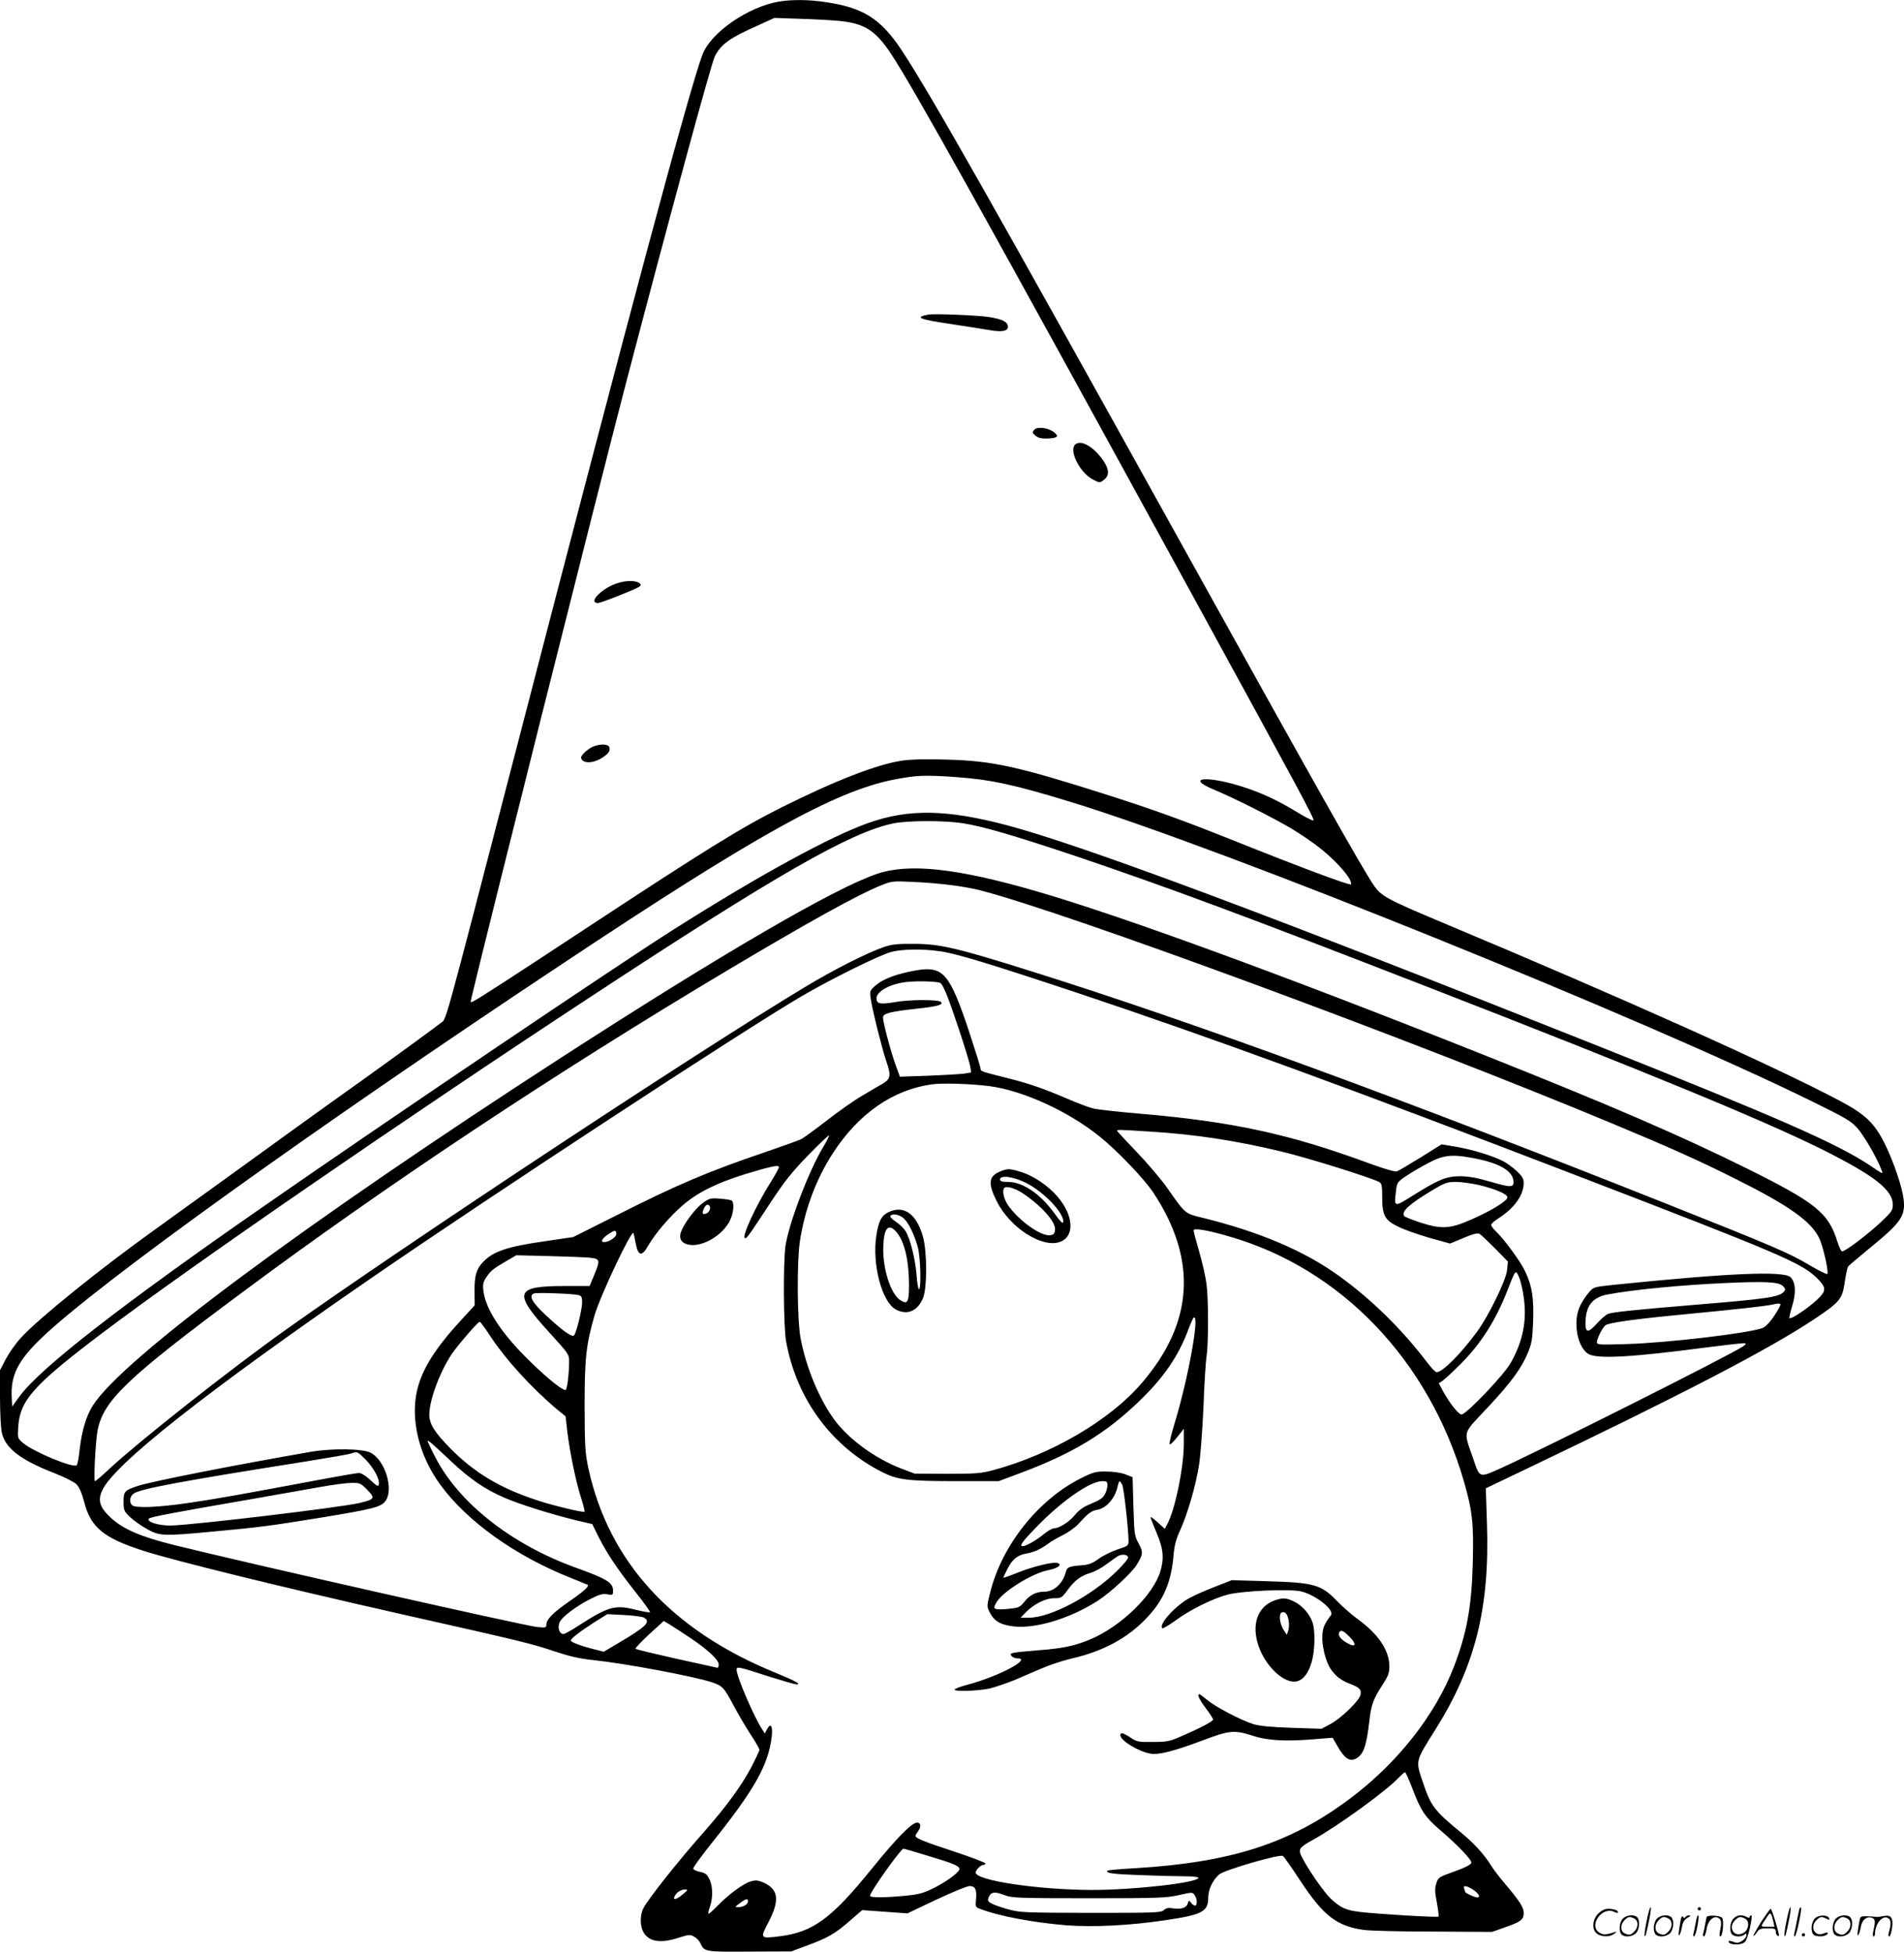 <svg version="1.0" xmlns="http://www.w3.org/2000/svg"
  viewBox="0 0 1170.877 1200.219"
 preserveAspectRatio="xMidYMid meet">
<g transform="translate(-0,1200.826) scale(0.1,-0.1)"
fill="#000000" stroke="none">
<path d="M4792 11999 c-191 -32 -421 -191 -472 -326 -82 -218 -450 -1589
-1134 -4228 -480 -1848 -437 -1694 -479 -1730 -19 -16 -232 -172 -473 -345
-242 -172 -595 -427 -785 -565 -190 -137 -415 -299 -499 -360 -330 -236 -712
-544 -820 -662 -31 -33 -72 -91 -93 -130 l-37 -71 0 -165 c0 -92 5 -189 11
-218 21 -96 113 -168 324 -250 61 -24 121 -54 135 -68 18 -18 33 -54 49 -114
40 -153 121 -218 365 -296 198 -63 850 -223 1571 -386 774 -174 817 -185 965
-235 82 -27 146 -42 225 -50 192 -20 612 -98 730 -136 67 -22 77 -32 136 -143
28 -53 75 -133 105 -179 30 -45 54 -88 54 -94 0 -6 -23 -55 -51 -109 -60 -113
-151 -238 -288 -394 -164 -185 -344 -413 -375 -472 -20 -40 -21 -105 -1 -143
32 -62 105 -75 218 -38 63 20 71 21 95 7 15 -8 33 -26 39 -41 26 -53 27 -53
302 -51 l257 1 99 37 c127 47 171 72 263 153 l74 64 139 -10 139 -10 177 84
c98 46 190 84 205 84 35 0 46 -21 40 -81 -4 -46 -3 -49 24 -59 117 -45 324
-84 528 -101 168 -13 393 -2 613 31 225 33 263 53 263 138 0 51 28 110 68 144
32 27 372 126 391 113 7 -4 54 -71 105 -149 145 -220 225 -282 394 -306 37 -5
229 -10 427 -10 l360 -2 74 26 c104 36 121 49 121 90 0 36 -23 71 -124 191
-28 33 -62 78 -76 100 -39 65 -106 139 -182 201 -169 139 -188 164 -238 312
-46 136 -48 125 78 326 244 389 334 748 316 1266 l-7 216 249 119 c956 457
1491 735 1769 920 159 106 174 124 189 227 7 47 16 90 20 96 3 6 64 58 134
115 193 158 221 197 208 302 -9 75 -59 223 -113 335 -65 131 -121 186 -283
271 -403 213 -1334 631 -2440 1094 -338 142 -376 162 -421 228 -71 103 -359
614 -1179 2092 -1166 2101 -1550 2779 -1727 3047 -126 190 -234 259 -463 293
-104 16 -206 17 -288 4z m365 -119 c159 -15 227 -58 324 -205 144 -220 575
-993 1859 -3340 662 -1210 745 -1364 737 -1372 -4 -3 -44 17 -89 44 -122 75
-217 120 -331 158 -226 75 -379 65 -191 -13 117 -48 365 -173 479 -241 55 -33
137 -89 181 -125 105 -85 192 -188 182 -216 -3 -10 -307 103 -723 270 -311
124 -492 190 -791 285 -534 170 -691 204 -965 212 -129 4 -225 2 -280 -6 -156
-23 -411 -122 -747 -290 -247 -124 -462 -257 -1217 -754 -442 -291 -631 -414
-672 -435 -18 -10 -20 -9 -17 6 72 311 785 3149 949 3777 263 1005 529 1985
551 2027 40 77 89 112 283 198 l83 38 147 -5 c80 -2 192 -8 248 -13z m718
-4650 c220 -16 363 -47 715 -155 943 -289 3516 -1329 4556 -1841 201 -99 238
-120 275 -162 40 -44 122 -185 148 -255 12 -32 16 -33 -69 24 -201 134 -557
291 -1695 744 -2001 797 -3153 1227 -3615 1349 -367 97 -603 101 -848 14 -232
-81 -673 -322 -1197 -654 -341 -216 -1789 -1193 -2515 -1698 -888 -616 -1386
-1004 -1510 -1175 l-45 -62 -3 56 c-7 135 38 226 184 366 347 332 1642 1264
3184 2288 1210 805 1691 1072 2056 1145 140 27 188 29 379 16z m50 -285 c126
-20 318 -77 695 -203 558 -189 1023 -361 2170 -807 1342 -522 2046 -812 2415
-995 320 -160 435 -249 435 -340 0 -34 -8 -45 -71 -105 -83 -78 -227 -187
-242 -182 -5 1 -17 27 -27 57 -55 180 -133 242 -560 454 -412 204 -843 390
-1625 701 -1239 493 -2227 854 -2747 1004 -483 140 -777 172 -973 106 -260
-87 -949 -488 -1940 -1128 -1577 -1020 -2702 -1855 -2884 -2142 -41 -64 -68
-156 -81 -269 -5 -49 -13 -93 -18 -98 -20 -20 -266 82 -331 137 -33 29 -33 29
-29 99 11 164 94 256 508 570 536 406 1859 1317 3010 2073 1140 749 1596 1011
1860 1067 87 19 322 20 435 1z m-74 -380 c58 -7 134 -21 170 -30 521 -132
2666 -923 3899 -1438 355 -148 527 -225 760 -342 316 -158 454 -255 505 -356
25 -48 63 -214 52 -225 -3 -4 -53 21 -109 54 -128 76 -218 114 -853 367 -1664
662 -2932 1126 -3925 1438 -464 146 -569 171 -730 171 -97 1 -137 -3 -180 -18
-102 -34 -314 -141 -492 -249 -651 -391 -2465 -1589 -3193 -2108 -348 -248
-896 -681 -1082 -853 -44 -42 -84 -76 -89 -76 -9 0 3 241 16 311 35 183 176
319 874 838 888 662 1931 1355 3001 1993 495 295 798 463 939 520 69 28 74 29
201 23 72 -3 178 -12 236 -20z m-74 -406 c103 -14 312 -78 853 -258 823 -275
1700 -596 3085 -1129 1219 -469 1361 -529 1455 -620 55 -54 61 -74 27 -113
-43 -51 -181 -148 -193 -136 -2 2 5 35 17 73 25 82 22 146 -10 178 -41 40
-375 26 -1089 -47 -121 -13 -123 -13 -152 -48 -16 -18 -40 -54 -52 -79 -47
-92 -21 -252 48 -297 52 -33 263 -22 718 38 126 16 236 29 244 27 12 -2 9 -7
-10 -20 -88 -58 -1211 -622 -1483 -746 -141 -63 -134 -66 -176 58 -60 174 -69
144 87 310 147 157 211 245 251 342 22 53 27 83 31 188 5 146 -6 219 -48 308
-29 63 -132 203 -184 251 -14 14 -26 30 -26 37 0 6 21 26 48 42 96 63 152 141
152 215 0 28 -9 42 -44 75 -24 22 -61 49 -83 60 -64 33 -190 71 -287 88 l-91
15 -128 -80 c-71 -44 -137 -83 -147 -86 -12 -4 -79 16 -167 48 -492 182 -844
258 -1416 307 -131 11 -259 25 -285 32 -26 6 -99 34 -162 61 -145 62 -229 91
-355 123 -175 44 -175 44 -175 61 0 8 -32 110 -70 226 -121 362 -159 406 -327
378 -113 -20 -199 -51 -244 -89 -40 -34 -41 -37 -35 -82 8 -64 70 -310 95
-384 32 -91 29 -112 -21 -142 -24 -13 -81 -47 -128 -75 -47 -27 -143 -95 -214
-150 -71 -55 -142 -107 -159 -116 -17 -8 -114 -43 -216 -78 -354 -120 -541
-199 -921 -391 l-265 -133 -176 -26 c-225 -32 -312 -61 -373 -122 -45 -44 -59
-87 -58 -185 l1 -87 -81 -88 c-162 -176 -242 -303 -273 -434 -42 -181 12 -404
144 -583 165 -225 462 -437 801 -571 52 -21 99 -40 103 -42 14 -8 -24 -42
-116 -105 -95 -66 -137 -108 -137 -140 0 -19 -4 -20 -57 -15 -75 7 -1764 388
-2228 503 -208 51 -319 99 -395 170 -66 62 -80 104 -52 166 70 158 634 603
1657 1308 720 496 2283 1520 2643 1731 177 104 482 255 552 273 67 18 191 20
297 5z m6 -196 c17 -10 50 -91 111 -276 36 -107 68 -212 72 -234 l6 -40 -43
-7 c-24 -3 -123 -9 -220 -13 l-175 -6 -27 74 c-29 80 -77 260 -77 290 0 25 42
36 205 54 132 14 169 25 151 42 -15 15 -192 15 -281 -1 -93 -16 -115 -11 -115
23 0 44 88 91 190 101 70 7 186 3 203 -7z m302 -634 c206 -27 488 -156 680
-312 108 -87 270 -257 327 -342 274 -415 249 -804 -76 -1178 -195 -225 -550
-432 -906 -529 -76 -20 -107 -23 -285 -23 l-200 1 -84 32 c-155 59 -318 177
-406 294 -95 127 -178 326 -212 508 -21 115 -23 470 -4 595 30 196 100 383
203 542 158 243 367 389 608 423 63 9 238 4 355 -11z m980 -279 c285 -17 537
-56 823 -125 164 -40 541 -158 592 -185 17 -9 20 -21 20 -93 0 -114 16 -143
100 -183 36 -18 122 -48 191 -68 l126 -35 82 34 c58 25 87 32 99 26 9 -5 52
-46 96 -90 l79 -81 -5 -51 c-6 -63 -113 -282 -184 -379 -101 -138 -213 -250
-249 -250 -8 0 -35 28 -61 63 -154 202 -338 383 -537 527 -213 155 -493 274
-844 360 -106 25 -104 24 -213 180 -36 52 -120 151 -187 221 -68 71 -123 130
-123 133 0 8 8 8 195 -4z m-1999 -89 c-91 -149 -215 -475 -236 -616 -14 -104
-12 -495 4 -585 64 -355 280 -648 594 -806 92 -46 156 -54 451 -54 l263 0 136
51 c319 119 525 244 731 444 152 147 239 276 301 443 12 34 27 65 31 68 38 23
-33 -372 -117 -648 -20 -65 -34 -123 -32 -130 3 -7 23 12 46 41 l42 53 0 -90
c0 -149 -55 -414 -104 -501 l-13 -24 -42 38 c-23 21 -43 36 -45 34 -2 -2 14
-44 35 -93 43 -100 49 -158 25 -240 -44 -147 -243 -340 -431 -419 -94 -40
-173 -56 -317 -67 -170 -14 -183 -16 -168 -35 7 -8 23 -15 36 -15 94 0 -115
-111 -303 -161 -46 -12 -83 -26 -83 -31 0 -13 138 -9 212 6 36 8 108 33 160
54 51 22 129 56 173 74 44 19 123 45 175 57 195 45 345 126 461 249 105 110
152 221 166 388 5 57 15 97 39 149 47 102 100 285 118 408 9 58 21 220 27 359
5 139 14 278 19 308 12 78 12 354 -1 446 -6 43 -26 132 -45 197 -19 65 -34
123 -34 129 0 16 85 2 218 -37 690 -198 1231 -764 1446 -1512 51 -178 59 -254
53 -497 -7 -268 -37 -432 -116 -637 -116 -301 -351 -597 -644 -815 -365 -272
-725 -388 -1311 -424 -93 -5 -172 -12 -175 -15 -15 -16 35 -22 207 -28 103 -4
224 -7 270 -7 45 0 82 -4 82 -9 0 -30 -393 -75 -650 -75 -332 0 -720 58 -720
107 0 16 31 47 47 47 7 0 13 4 13 9 0 5 -84 37 -186 71 -187 61 -244 84 -244
98 0 5 7 17 15 28 21 28 19 54 -6 54 -32 0 -128 -98 -279 -285 -248 -306 -360
-388 -565 -414 -122 -15 -122 -14 -68 89 69 133 60 200 -31 241 -34 15 -50 16
-78 8 -44 -12 -136 -79 -203 -148 -27 -28 -53 -51 -57 -51 -4 0 -1 19 7 41 19
52 19 120 1 163 -16 38 -27 47 -69 55 -17 4 -32 12 -34 18 -2 6 52 80 119 164
258 322 344 475 364 650 7 64 -7 85 -29 43 l-14 -26 -15 24 c-51 77 -158 326
-158 367 0 23 2 23 213 -45 77 -24 146 -44 155 -44 32 0 -6 21 -125 70 -641
260 -1030 684 -1155 1260 -20 95 -22 132 -23 380 0 296 9 378 61 559 36 124
232 537 240 506 2 -6 8 -36 14 -67 15 -75 38 -78 76 -10 44 76 132 179 213
249 94 80 211 138 387 192 158 48 204 57 204 42 0 -6 -22 -47 -49 -90 -93
-147 -179 -335 -161 -346 10 -6 16 1 163 225 81 123 127 181 226 283 68 70
126 125 129 123 2 -3 -12 -32 -32 -65z m3980 -72 c160 -28 249 -74 260 -136 9
-49 -12 -50 -139 -12 -83 24 -132 33 -187 34 -87 0 -134 -20 -300 -124 -107
-67 -108 -67 -95 35 6 51 9 54 63 91 31 21 93 57 137 80 88 47 142 54 261 32z
m49 -168 c103 -25 175 -56 175 -76 0 -21 -95 -80 -215 -133 -136 -61 -188 -64
-317 -23 -54 18 -100 36 -103 41 -18 29 29 72 175 160 76 45 89 50 144 50 34
0 97 -9 141 -19z m-5305 -301 c0 -20 -45 -50 -75 -50 -25 0 -13 22 25 48 41
27 50 28 50 2z m-162 -146 c63 -7 64 -14 25 -109 l-27 -65 -148 0 c-314 0
-326 -38 -98 -288 114 -125 120 -133 120 -174 0 -77 -13 -178 -22 -178 -22 0
-110 71 -212 170 -177 171 -279 324 -293 439 -5 44 -2 56 20 88 28 40 37 47
127 100 l55 32 200 -5 c110 -3 224 -7 253 -10z m5742 -242 c21 -143 -4 -269
-78 -402 -40 -74 -275 -320 -304 -320 -19 0 -71 66 -114 143 l-26 49 23 15
c13 9 63 55 110 102 124 124 214 265 284 441 56 144 55 143 76 95 10 -21 23
-77 29 -123z m1594 68 c16 -16 17 -22 7 -34 -28 -34 -102 -45 -541 -81 -382
-32 -508 -45 -540 -56 -14 -5 -46 -33 -71 -61 -51 -57 -69 -57 -69 1 0 107 41
161 136 179 162 30 461 59 740 71 232 10 312 6 338 -19z m-7406 -56 c18 -5 22
-13 22 -44 0 -43 -36 -190 -50 -204 -13 -13 -76 33 -177 128 -82 77 -102 115
-70 130 15 7 243 -1 275 -10z m7351 -130 c-30 -44 -54 -67 -74 -74 -102 -33
-581 -89 -827 -97 -172 -5 -188 -5 -188 11 0 21 34 89 52 104 20 16 167 37
478 67 366 35 530 54 565 64 17 4 32 4 34 -1 2 -5 -16 -39 -40 -74z m-7898
-116 c97 -149 260 -327 415 -457 l52 -42 11 -97 c16 -129 53 -308 85 -407 14
-43 23 -81 21 -83 -7 -7 -191 37 -288 69 -231 75 -391 171 -541 324 -94 96
-126 147 -126 204 0 97 77 294 155 396 55 72 146 175 155 175 4 0 32 -37 61
-82z m-238 -775 c118 -111 210 -174 329 -225 97 -42 287 -101 441 -139 l99
-23 40 -81 c52 -102 116 -198 230 -342 50 -63 88 -116 85 -119 -3 -3 -44 4
-92 16 -122 31 -166 18 -343 -96 -45 -30 -89 -54 -97 -54 -25 0 -38 38 -24 71
14 34 103 101 197 148 50 25 70 30 97 25 34 -6 35 -5 35 23 0 49 -37 72 -235
143 -392 143 -713 396 -858 677 -26 50 -47 95 -47 99 0 9 23 -10 143 -123z
m1186 -962 c46 -25 17 -55 -155 -156 l-91 -54 -59 15 c-80 20 -144 44 -144 54
0 12 66 62 151 116 l74 46 101 -5 c56 -3 111 -10 123 -16z m286 -125 c112 -76
175 -135 175 -165 0 -16 -5 -21 -17 -17 -10 2 -124 28 -253 56 -129 29 -238
55 -242 59 -3 3 34 43 84 89 l90 82 37 -22 c20 -12 76 -49 126 -82z m4444
-935 c48 -127 77 -169 162 -242 109 -93 201 -188 197 -206 -2 -11 -36 -29
-103 -53 -96 -34 -101 -37 -112 -73 -10 -30 -10 -52 3 -118 8 -45 13 -84 10
-87 -7 -6 -380 16 -484 29 -84 10 -118 25 -178 81 -42 39 -145 188 -180 260
-22 46 -15 55 75 105 151 84 448 299 525 382 17 17 33 31 36 31 4 0 26 -49 49
-109z m-2993 -402 c167 -50 204 -65 204 -84 0 -20 -81 -80 -165 -121 -57 -28
-88 -36 -170 -44 -130 -12 -215 -12 -215 0 0 23 190 290 206 290 3 0 66 -18
140 -41z m3359 -209 c37 -23 53 -50 29 -50 -15 0 -74 27 -74 34 0 3 -3 11 -6
20 -8 22 12 20 51 -4z m-4855 -30 c-41 -35 -66 -40 -50 -10 13 24 39 39 65 39
17 0 14 -5 -15 -29z m1981 -7 c40 -16 91 -18 514 -18 428 0 477 2 554 19 82
19 84 19 97 1 17 -23 18 -65 3 -65 -7 0 -18 8 -25 18 -13 16 -14 15 -20 -6 -8
-26 -41 -37 -92 -29 -26 5 -41 2 -55 -11 -17 -16 -56 -17 -451 -17 -414 1
-434 2 -510 23 -44 12 -90 29 -103 37 -20 13 -21 18 -11 40 13 30 38 32 99 8z
m-1581 -38 c0 -17 -30 -35 -61 -35 -21 0 -20 2 11 25 39 29 50 31 50 10z
M5710 10074 c-89 -17 -60 -29 135 -58 94 -14 199 -31 235 -37 82 -15 123 -7
118 24 -4 28 -37 43 -118 56 -75 11 -333 21 -370 15z M6360 9365 c-13 -15 -12
-20 9 -37 19 -14 37 -18 78 -16 59 3 67 14 32 40 -37 27 -102 34 -119 13z
M6618 9279 c-52 -29 18 -176 104 -220 41 -21 41 -21 67 -1 37 28 32 70 -15
133 -55 72 -121 109 -156 88z M3788 8419 c-93 -33 -173 -119 -111 -119 9 0 74
23 145 52 110 44 127 54 115 66 -23 23 -87 23 -149 1z M3645 7416 c-16 -7 -41
-25 -54 -39 -20 -22 -22 -29 -11 -42 18 -22 69 -18 114 8 45 26 62 48 53 71
-8 20 -59 21 -102 2z M1910 3080 c-478 -83 -985 -183 -1064 -210 -81 -27 -86
-33 -86 -98 0 -51 3 -58 40 -93 22 -21 68 -54 103 -73 78 -44 100 -45 408 -16
292 27 343 34 659 85 321 53 371 65 399 101 55 70 0 253 -90 299 -48 25 -236
28 -369 5z m335 -44 c47 -47 85 -112 85 -146 0 -28 -7 -26 -56 20 -25 23 -53
40 -66 40 -13 0 -104 -16 -203 -34 -533 -100 -686 -127 -845 -150 -190 -28
-329 -33 -348 -14 -19 19 -14 56 11 72 45 30 300 77 1052 196 143 23 271 45
285 50 38 13 37 13 85 -34z m13 -189 c51 -52 47 -59 -50 -82 -123 -28 -1020
-135 -1158 -138 -76 -1 -153 24 -134 43 10 10 165 39 634 120 162 29 354 62
425 75 72 13 155 24 185 24 53 1 58 -1 98 -42z M6143 4801 c-64 -30 -67 -73
-13 -181 81 -161 275 -286 385 -250 95 31 90 161 -12 280 -56 66 -147 127
-220 150 -79 24 -87 24 -140 1z m167 -67 c111 -56 238 -190 228 -242 -2 -11
-19 6 -50 50 -89 124 -197 198 -290 198 -36 0 -48 4 -48 15 0 29 81 18 160
-21z m-25 -61 c118 -78 208 -178 203 -227 -3 -26 -8 -31 -33 -34 -57 -5 -191
91 -256 185 -27 39 -38 91 -22 107 13 12 65 -3 108 -31z M5462 4553 c-42 -21
-59 -53 -73 -144 -27 -177 35 -409 121 -454 71 -37 135 -8 167 73 25 64 24
278 0 371 -39 144 -119 202 -215 154z m91 -33 c32 -25 71 -105 92 -185 16 -63
21 -255 6 -255 -4 0 -11 37 -14 83 -8 101 -39 227 -68 274 -12 19 -39 45 -61
59 -21 14 -36 29 -33 34 10 17 51 11 78 -10z m-45 -83 c53 -56 82 -175 82
-335 0 -103 -9 -118 -55 -88 -59 39 -109 198 -103 332 4 109 30 140 76 91z
M4324 4612 c-44 -32 -101 -105 -130 -164 -24 -51 -9 -84 42 -94 84 -16 209 58
253 149 23 47 28 112 10 123 -6 3 -39 9 -73 11 -56 5 -64 2 -102 -25z m40 -21
c9 -13 -3 -39 -21 -45 -23 -9 -28 0 -15 29 12 26 26 32 36 16z M6644 2916
c-260 -131 -483 -412 -554 -698 -22 -85 -22 -88 -4 -124 25 -50 57 -72 124
-84 135 -26 362 39 542 155 78 51 207 170 238 220 40 64 41 80 12 132 -25 46
-27 57 -32 228 l-5 179 -45 18 c-27 10 -74 17 -116 17 -66 1 -80 -3 -160 -43z
m166 -41 c0 -15 -6 -38 -14 -53 -15 -28 -27 -36 -107 -70 -27 -11 -60 -36 -78
-59 -34 -43 -97 -83 -129 -83 -11 0 -39 -16 -63 -36 -43 -36 -109 -74 -129
-74 -24 0 -5 27 87 121 153 158 326 278 401 279 28 0 32 -3 32 -25z m91 4 c10
-20 38 -267 39 -346 0 -30 -3 -32 -67 -53 -37 -12 -90 -38 -116 -57 -38 -28
-61 -37 -100 -40 -84 -7 -94 -11 -102 -40 -18 -72 -73 -123 -133 -123 -49 0
-88 -19 -121 -60 -28 -35 -36 -39 -96 -45 -35 -4 -72 -5 -80 -1 -14 5 -14 9 0
36 34 66 216 181 319 202 61 12 90 33 61 44 -26 10 -154 -21 -250 -60 -47 -19
-85 -32 -85 -30 0 3 11 27 25 53 30 61 63 87 118 96 46 8 86 26 132 60 17 13
58 37 91 53 34 17 77 48 95 68 64 70 79 81 118 88 50 8 103 65 120 129 6 26
13 47 16 47 2 0 9 -10 16 -21z m37 -447 c2 -7 -29 -45 -70 -85 -155 -153 -408
-287 -542 -287 l-50 0 30 31 c48 51 123 89 176 89 44 0 48 2 83 50 44 60 81
88 142 106 26 8 69 31 97 53 28 21 60 43 71 50 25 14 57 10 63 -7z M7473 2251
c-57 -22 -126 -52 -155 -68 -89 -47 -199 -169 -169 -188 4 -2 39 19 77 46 92
68 229 136 323 161 92 24 390 37 456 19 91 -24 202 -114 180 -145 -41 -55 -49
-74 -53 -120 -5 -63 19 -164 51 -211 30 -44 63 -70 118 -91 61 -23 73 -37 65
-70 -10 -37 -119 -143 -185 -178 l-54 -29 -181 6 c-126 4 -198 11 -236 22 -76
23 -238 108 -287 150 -23 19 -44 35 -47 35 -16 0 -2 -32 39 -86 24 -32 45 -64
45 -70 0 -11 -79 -53 -205 -107 -61 -27 -82 -31 -166 -31 -88 -1 -99 1 -137
27 -46 30 -62 34 -62 14 0 -33 113 -101 186 -113 52 -8 142 15 321 82 164 62
193 65 308 28 90 -30 209 -36 390 -20 l100 8 30 -52 c41 -72 73 -95 108 -79
50 23 69 73 87 227 12 107 24 141 83 231 35 55 41 71 41 115 -2 98 -69 197
-198 290 -34 25 -88 72 -121 106 -103 106 -140 116 -447 125 l-203 6 -102 -40z
m823 -305 c54 -54 41 -75 -21 -36 -34 21 -49 45 -39 61 10 16 25 10 60 -25z
M7837 2166 c-104 -38 -143 -149 -97 -281 39 -114 140 -216 216 -218 48 -1 87
41 110 120 21 71 23 195 5 246 -18 52 -67 106 -116 128 -47 22 -67 23 -118 5z
m88 -124 c3 -21 2 -49 -3 -62 l-9 -25 -22 35 c-23 39 -28 96 -8 103 20 7 35
-11 42 -51z M10126 194 c-10 -47 -15 -88 -12 -91 5 -6 9 7 30 110 7 37 10 67
6 67 -4 0 -15 -39 -24 -86z M10440 270 c0 -5 5 -10 10 -10 6 0 10 5 10 10 0 6
-4 10 -10 10 -5 0 -10 -4 -10 -10z M10986 194 c-10 -47 -15 -88 -12 -91 5 -6
9 7 30 110 7 37 10 67 6 67 -4 0 -15 -39 -24 -86z M11066 269 c-3 -8 -10 -41
-16 -74 -6 -33 -14 -68 -16 -77 -3 -10 -1 -18 3 -18 10 0 46 171 38 178 -2 3
-7 -1 -9 -9z M9829 241 c-38 -38 -41 -101 -7 -125 29 -20 79 -20 104 0 18 14
18 15 1 10 -53 -17 -69 -17 -92 -2 -69 45 21 166 94 126 12 -6 21 -7 21 -1 0
12 -25 21 -62 21 -19 0 -39 -10 -59 -29z M10830 189 c-28 -45 -49 -83 -47 -85
2 -3 12 7 21 21 14 21 24 25 66 25 43 0 50 -3 50 -19 0 -11 5 -23 10 -26 6 -3
10 -3 10 1 0 20 -44 164 -51 164 -4 0 -30 -37 -59 -81z m75 4 l7 -33 -42 0
c-42 0 -42 0 -28 23 8 12 21 32 29 44 15 25 22 18 34 -34z M9980 210 c-22 -22
-27 -79 -8 -98 19 -19 66 -14 88 8 22 22 27 79 8 98 -19 19 -66 14 -88 -8z
m71 0 c25 -14 25 -54 -1 -80 -23 -23 -33 -24 -61 -10 -25 14 -25 54 1 80 23
23 33 24 61 10z M10190 210 c-22 -22 -27 -79 -8 -98 19 -19 66 -14 88 8 22 22
27 79 8 98 -19 19 -66 14 -88 -8z m71 0 c25 -14 25 -54 -1 -80 -23 -23 -33
-24 -61 -10 -25 14 -25 54 1 80 23 23 33 24 61 10z M10336 204 c-3 -16 -8 -47
-11 -69 -8 -51 10 -26 19 27 5 27 15 42 34 53 18 10 22 14 10 15 -9 0 -20 -5
-24 -11 -5 -8 -9 -8 -14 1 -5 8 -10 3 -14 -16z M10437 223 c-2 -4 -7 -26 -11
-48 -4 -22 -9 -48 -12 -57 -3 -10 -1 -18 4 -18 4 0 14 28 20 62 11 58 10 81
-1 61z M10495 220 c-1 -3 -5 -23 -9 -45 -4 -22 -9 -48 -12 -57 -3 -10 -1 -18
4 -18 5 0 13 20 17 45 7 53 44 87 74 68 17 -11 19 -28 8 -80 -4 -18 -3 -33 2
-33 16 0 24 99 11 115 -12 14 -87 18 -95 5z M10660 210 c-22 -22 -27 -79 -8
-98 7 -7 24 -12 38 -12 14 0 31 5 38 12 9 9 12 8 12 -5 0 -9 -12 -24 -26 -34
-21 -13 -32 -15 -55 -6 -16 6 -29 8 -29 3 0 -24 81 -27 102 -2 18 19 50 162
37 162 -5 0 -9 -5 -9 -10 0 -7 -6 -7 -19 0 -30 16 -59 12 -81 -10z m71 0 c29
-16 25 -65 -6 -86 -56 -37 -103 28 -55 76 23 23 33 24 61 10z M11161 211 c-23
-23 -28 -80 -9 -99 19 -19 88 -13 88 9 0 5 -11 4 -24 -2 -54 -25 -89 38 -46
81 23 23 33 24 62 9 16 -9 19 -8 16 3 -8 22 -64 22 -87 -1z M11290 210 c-22
-22 -27 -79 -8 -98 19 -19 66 -14 88 8 22 22 27 79 8 98 -19 19 -66 14 -88 -8z
m71 0 c25 -14 25 -54 -1 -80 -23 -23 -33 -24 -61 -10 -25 14 -25 54 1 80 23
23 33 24 61 10z M11436 201 c-3 -14 -8 -44 -11 -66 -8 -51 10 -26 19 27 8 41
35 63 66 53 22 -7 24 -21 11 -77 -5 -22 -5 -38 0 -38 5 0 9 6 9 13 0 68 51
125 85 97 15 -13 15 -35 -1 -92 -3 -10 -1 -18 4 -18 6 0 13 23 17 50 9 63 -5
84 -49 76 -17 -4 -35 -6 -41 -6 -101 8 -104 7 -109 -19z M11080 110 c0 -5 5
-10 10 -10 6 0 10 5 10 10 0 6 -4 10 -10 10 -5 0 -10 -4 -10 -10z"/>
</g>
</svg>
